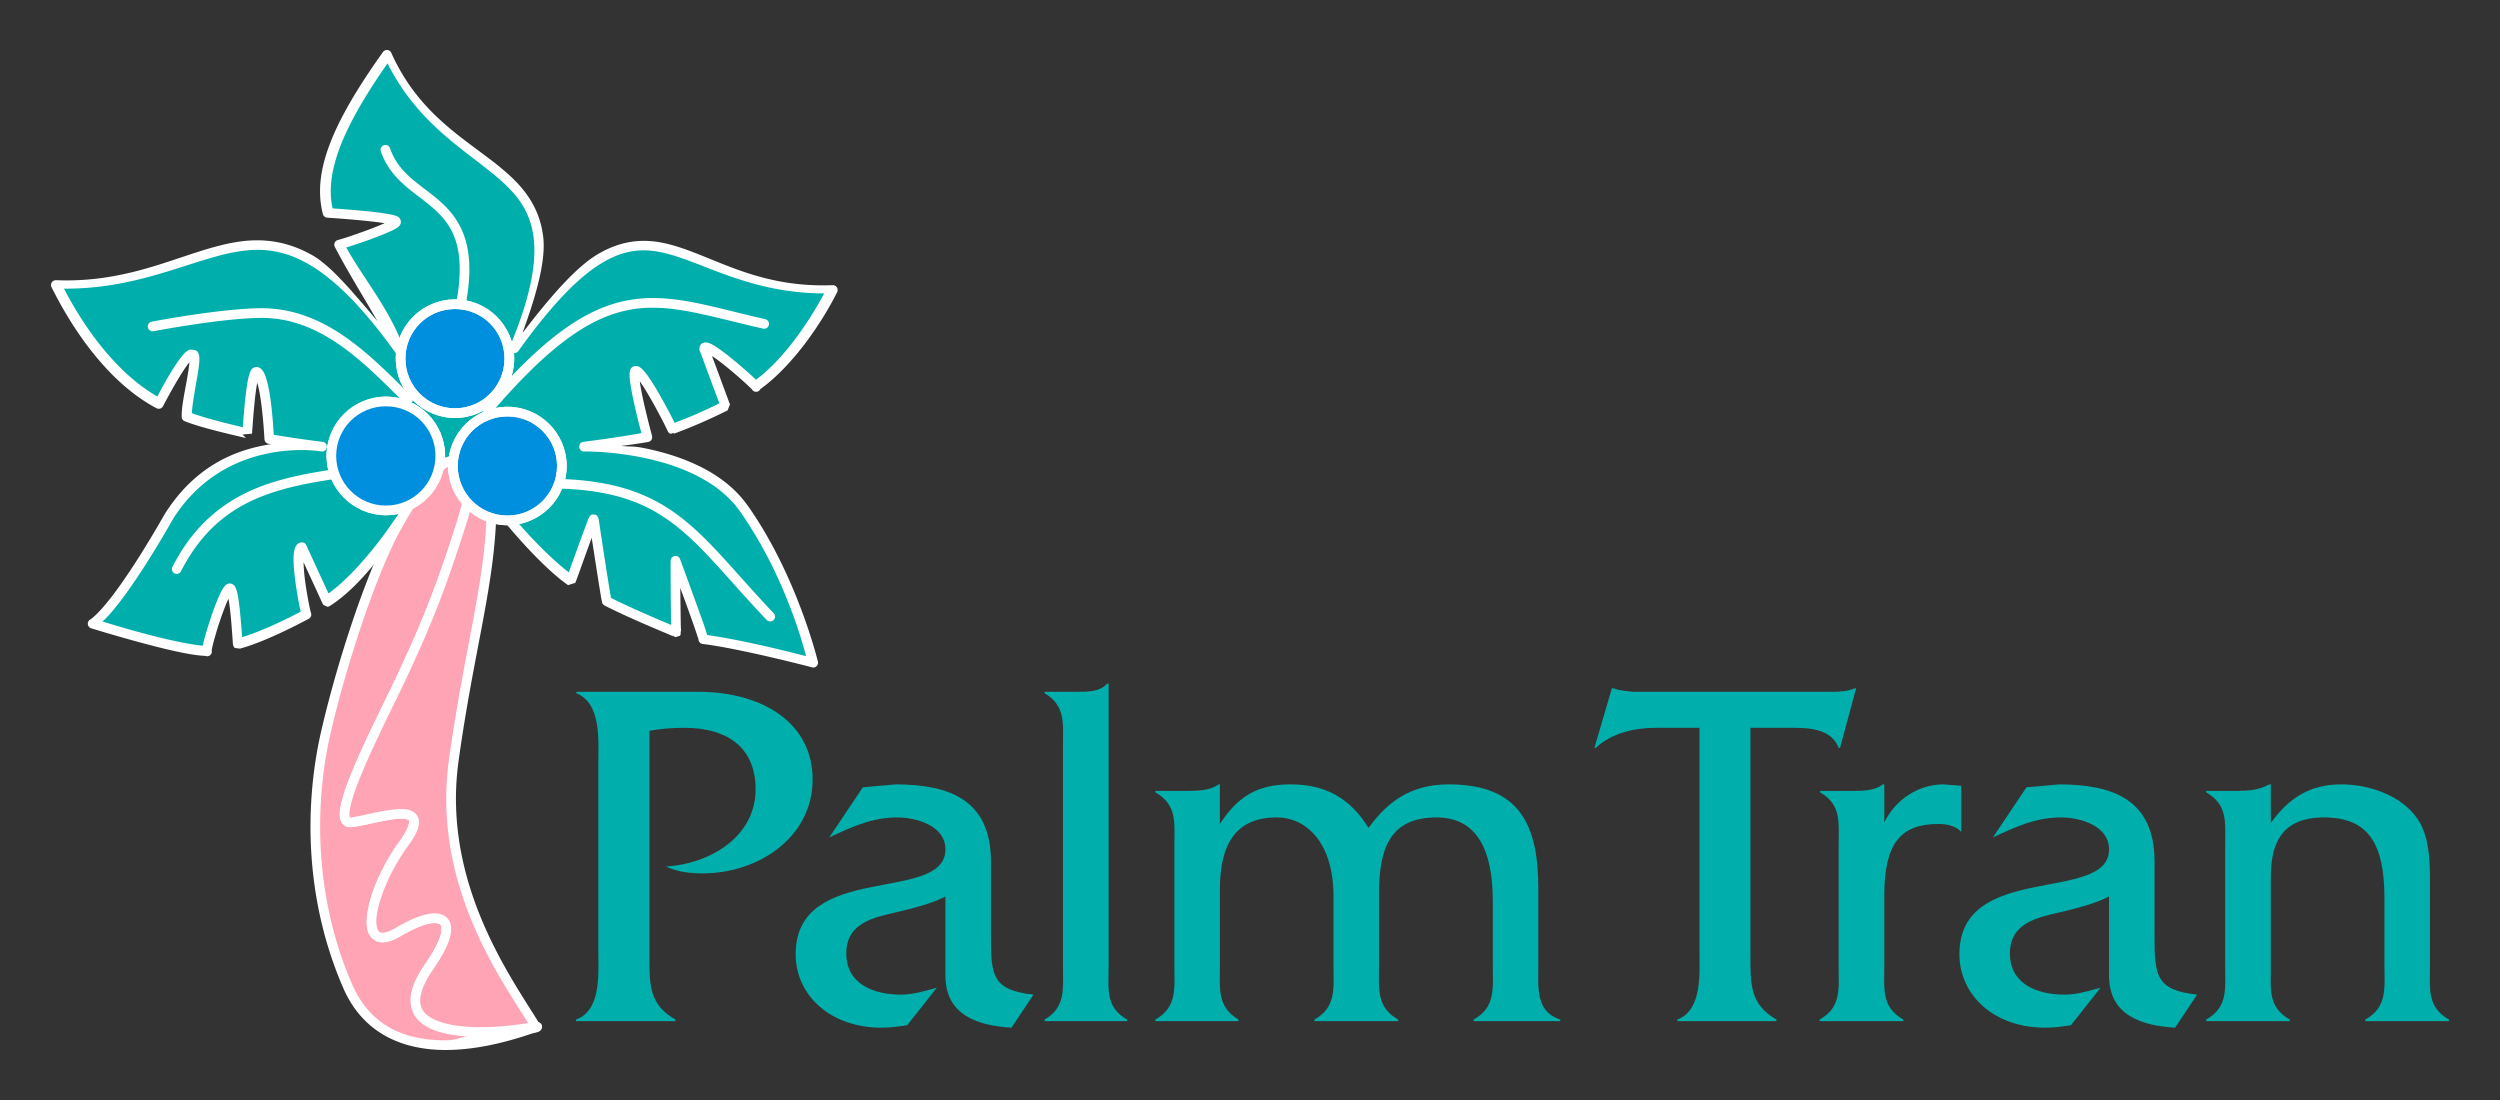 <?xml version="1.0" encoding="UTF-8"?>
<svg version="1.1" viewBox="0 0 625 275" xmlns="http://www.w3.org/2000/svg"><rect x="0" y="0" width="625" height="275" fill="#333333" stroke="none"/><title>Palm Tran</title><path d="m124.49 126.51c5.961 7.637 13.404 15.469 18.196 18.78 0.037 0.037 5.572-15.585 5.728-15.508 0.037 0.037 3.078 20.417 3.273 20.534 6.507 3.351 17.417 7.715 17.378 7.793-0.117 0.117-0.273-17.923-0.195-17.923 0 0 7.247 19.638 6.936 19.599 9.78 1.208 27.508 5.883 27.508 5.883s-5.143-21.274-17.417-38.652c-11.261-15.858-39.938-15.352-39.938-15.352 5.143-0.662 10.481-1.364 15.897-2.377 0 0-4.364-16.131-3-16.56 1.753-0.545 9.312 14.611 9.195 14.572 3.468-1.286 8.182-3.195 13.326-5.806 0 0.08-5.221-14.105-5.299-14.183-0.506-3.117 13.365 9.429 12.975 9.429 7.832-5.416 15.196-16.287 19.17-24.235-39.392 1.52-44.847-33.976-79.642 14.611 20.962-50.146-16.482-39.159-31.833-73.408-12.975 18.196-17.339 29.807-14.845 39.509 0.037 0 17.105 1.091 17.144 2.221 0.273 1.091-14.183 5.845-14.261 5.728 4.403 8.533 11.416 16.092 15.157 26.456-34.795-48.588-46.562-14.806-85.954-16.365 6.546 13.131 15.586 24.391 25.716 29.729 0 0 6.78-13.209 8.455-12.429 1.675-0.195-1.675 11.845-1.52 15.624 4.091 1.597 10.91 3.156 15.157 4.169 0.037 0.156 0.857-15.664 2.338-15.391 1.754 0.351 2.767 9.507 3.195 16.793 4.442 0.779 8.845 1.364 13.17 1.909 0 0-24.391-4.169-38.107 17.183-14.105 24.703-19.248 27.08-19.248 27.08s22.131 6.858 28.638 6.936c-0.662 0 4.013-15.352 5.65-15.78 1.247-0.311 1.948 14.027 2.026 13.988 4.169-1.091 10.481-3.896 17.144-7.442-0.195-0.08-3.546-16.521-1.13-16.832 0.037 0.08 6.273 13.676 6.312 13.676 7.598-4.793 15.04-15.624 17.651-19.599 15.858-21.235 25.054-4.364 25.054-4.364" fill="#00afab"/><path d="m203.2 166.87a1.207 1.207 0 0 1-0.195-0.037s-17.773-4.661-27.352-5.845a1.207 1.207 0 0 1-1.032-1.111v-0.022a1.207 1.207 0 0 1 0-0.037c-0.03-0.102-0.1-0.267-0.176-0.506-0.162-0.512-0.405-1.269-0.721-2.182-0.632-1.825-1.511-4.271-2.396-6.721-0.613-1.696-0.701-1.896-1.247-3.39 6e-3 0.761 7e-3 1.379 0.022 2.163 0.022 2.245 0.052 4.487 0.08 6.156 7e-3 0.835 0.037 1.516 0.06 1.987 7e-3 0.236 7e-3 0.424 0.022 0.526 3e-3 0.052 3e-3 0.1 0 0.08-9.1e-4 -7e-3 -0.037-0.144-0.037-0.137 5.3e-4 2e-3 -0.037-0.117-0.037-0.117-3e-3 0.067-0.037 0.974-0.037 0.975a1.207 1.207 0 0 1-0.215 0.311c-5.2e-4 3.8e-4 -1.11 0.331-1.111 0.331-4.4e-4 -7e-5 -0.635-0.425-0.701-0.468 0.022 0.037 0.06 0.1 0.06 0.1-9.1e-4 -9.1e-4 0.198 0.158 0.195 0.156-3e-3 -2e-3 0.03 0.037 0.06 0.06-0.06-0.03-0.171-0.08-0.311-0.137-0.298-0.129-0.746-0.329-1.305-0.565-1.117-0.472-2.688-1.128-4.461-1.89-3.546-1.524-7.894-3.459-11.202-5.163a1.207 1.207 0 0 1-0.08-0.037c-7.4e-4 -3.7e-4 -0.33-0.291-0.331-0.292-9e-4 -9.1e-4 -0.116-0.155-0.117-0.156-2e-3 -4e-3 -0.06-0.137-0.08-0.176-0.03-0.08-0.03-0.114-0.037-0.156-0.022-0.08-0.037-0.164-0.06-0.254-0.037-0.18-0.08-0.411-0.137-0.701-0.104-0.581-0.233-1.39-0.39-2.357-0.314-1.934-0.716-4.494-1.111-7.052-0.322-2.091-0.631-4.007-0.896-5.747-0.414 1.129-0.808 2.2-1.266 3.468-0.703 1.944-1.402 3.898-1.929 5.357-0.263 0.73-0.486 1.345-0.643 1.773-0.08 0.213-0.149 0.366-0.195 0.487-0.022 0.06-0.037 0.108-0.06 0.156l-1.812 0.584c-5.044-3.486-12.454-11.328-18.469-19.034a1.207 1.207 0 0 1-0.1-0.156s-2.187-3.85-5.942-5.221c-1.877-0.685-4.121-0.82-6.955 0.468-2.834 1.287-6.245 4.051-10.131 9.254-2.654 4.038-10.011 14.883-17.982 19.91a1.207 1.207 0 0 1-0.643 0.176l-0.935-0.448c-3e-4 -4.6e-4 -0.08-0.116-0.08-0.117-9.1e-4 -2e-3 -0.052-0.06-0.06-0.08-0.022-0.03-0.03-0.037-0.037-0.06-0.022-0.037-0.03-0.08-0.06-0.137-0.052-0.107-0.126-0.26-0.215-0.448-0.176-0.375-0.406-0.9-0.701-1.539-0.592-1.278-1.378-2.99-2.163-4.695-0.825-1.794-1.061-2.289-1.656-3.585 0.037 1.361 0.144 2.882 0.37 4.559 0.276 2.049 0.635 4.113 0.935 5.65 0.15 0.768 0.29 1.413 0.39 1.851 0.052 0.2 0.067 0.331 0.1 0.429 3e-3 7e-3 0.022 0.03 0.022 0.037 4e-3 7e-3 -3e-3 7e-3 0 0.022a1.207 1.207 0 0 1-0.526 1.578c-6.635 3.531-12.838 6.294-17.203 7.462-0.067-7e-3 -1.305-0.176-1.305-0.176-3e-4 -3e-4 -0.293-0.389-0.293-0.39-6e-4 -2e-3 -0.1-0.251-0.1-0.254-2e-3 -6e-3 -0.022-0.105-0.022-0.137-7e-3 -0.06-7e-3 -0.116-0.022-0.176-7e-3 -0.12-0.022-0.27-0.037-0.468-0.03-0.394-0.067-0.952-0.117-1.617-0.1-1.331-0.221-3.097-0.39-4.851-0.156-1.624-0.356-3.178-0.565-4.383-0.09 0.191-0.159 0.293-0.254 0.506-0.632 1.441-1.35 3.377-1.987 5.299-0.637 1.922-1.198 3.834-1.559 5.241-0.18 0.703-0.314 1.286-0.37 1.637-0.022 0.113-0.022 0.129-0.022 0.176a1.207 1.207 0 0 1 0 0.022 1.207 1.207 0 0 1-1.149 1.481c-2.2e-4 0-0.022 1.5e-4 -0.022 0-0.037-6e-3 -0.444-0.1-0.448-0.1-3.735-0.129-10.415-1.763-16.618-3.448-6.37-1.731-11.903-3.448-11.903-3.448a1.207 1.207 0 0 1-0.156-2.24s0.102-0.03 0.74-0.584c0.638-0.554 1.684-1.569 3.176-3.37 2.983-3.603 7.757-10.327 14.787-22.638a1.207 1.207 0 0 1 0.037-0.037c7.751-12.067 17.944-15.868 26.378-17.164-0.218-0.037-0.425-0.06-0.643-0.1a1.207 1.207 0 0 1-0.993-1.11c-0.212-3.617-0.577-7.7-1.091-10.871-0.218-1.345-0.462-2.392-0.721-3.273-0.26 1.357-0.493 3.178-0.682 5.046-0.195 1.932-0.343 3.887-0.448 5.338-0.052 0.725-0.108 1.315-0.137 1.734-7e-3 0.209-7e-3 0.37-0.022 0.487-4e-3 0.037-0.022 0.08-0.022 0.117 0 0-2.377 0.234-2.377 0.233l0.896 0.877c-4.235-1.01-11.066-2.542-15.332-4.208a1.207 1.207 0 0 1-0.76-1.071c-0.1-2.298 0.739-6.13 1.344-9.566 0.281-1.595 0.497-3.003 0.584-4.052-0.102 0.122-0.164 0.15-0.273 0.293-0.813 1.053-1.807 2.608-2.747 4.189-1.879 3.162-3.565 6.429-3.565 6.429a1.207 1.207 0 0 1-1.636 0.526c-10.488-5.526-19.621-16.974-26.242-30.255a1.207 1.207 0 0 1 1.13-1.754c19.347 0.765 31.88-7.187 44.458-9.429 6.289-1.121 12.631-0.706 19.482 3.117 4.904 2.737 10.674 9.815 16.423 16.599-3.576-6.258-7.432-12.366-10.618-18.508-0.022-0.03-0.037-0.06-0.06-0.1a1.207 1.207 0 0 1 0.896-1.753c-0.022 5e-3 -2e-3 -7e-3 0.037-0.022 0.08-0.022 0.236-0.06 0.429-0.117 0.386-0.116 0.962-0.285 1.637-0.506 1.349-0.442 3.13-1.065 4.909-1.714 1.68-0.613 3.293-1.259 4.539-1.812-1.555-0.254-3.681-0.496-5.806-0.701-4.25-0.411-8.436-0.682-8.455-0.682a1.207 1.207 0 0 1-1.169-0.896c-2.636-10.256 1.979-22.233 15.021-40.522a1.207 1.207 0 0 1 2.084 0.215c7.506 16.746 20.351 22.322 29.242 30.333 4.446 4.006 7.886 8.729 8.728 15.605 0.713 5.829-1.613 14.313-5.182 24.099 7.133-9.329 13.514-16.587 18.917-19.755 6.266-3.673 11.899-3.867 17.417-2.513 11.035 2.708 21.891 11.052 41.224 10.306a1.207 1.207 0 0 1 1.111 1.754c-3.971 7.942-11.224 18.507-19.209 24.235-0.06 0.12-0.117 0.254-0.117 0.254-2.3e-4 3e-4 -0.1 0.06-0.176 0.117-0.03 0.022-0.022 0.037-0.06 0.06-0.135 0.09-0.272 0.176-0.273 0.176-9.1e-4 3.7e-4 -0.408 0.06-0.409 0.06a1.207 1.207 0 0 1-1.013-0.545 1.207 1.207 0 0 1-0.022-0.037c-7e-3 -7e-3 7e-3 4e-3 0-0.022-0.052-0.06-0.156-0.138-0.293-0.272-0.32-0.317-0.811-0.788-1.422-1.344-1.222-1.113-2.902-2.579-4.559-3.935-1.397-1.143-2.648-2.074-3.721-2.786 0.022 0.052 0.022 0.08 0.037 0.137 0.502 1.341 1.174 3.136 1.831 4.909 0.658 1.773 1.302 3.532 1.792 4.851 0.245 0.659 0.443 1.2 0.584 1.578 0.067 0.189 0.14 0.334 0.176 0.429 7e-3 0.037 7e-3 0.06 0.022 0.08 2e-3 5e-3 0.022 0.022 0.022 0.022a1.207 1.207 0 0 1 0.022 0.08l-0.584 1.481c-5.197 2.638-9.963 4.567-13.462 5.864v-0.233c-0.386 0.125-0.798 0.254-0.799 0.254a1.207 1.207 0 0 1-0.74-0.74c4e-3 7e-3 -0.022-0.03-0.037-0.08-9e-4 -4e-3 -3e-4 -0.022 0-0.022-0.037-0.09-0.12-0.236-0.215-0.429-0.194-0.399-0.481-0.979-0.838-1.675-0.713-1.395-1.691-3.246-2.727-5.085-1.036-1.839-2.132-3.67-3.039-4.949-0.052-0.06-0.067-0.08-0.117-0.137 0.209 1.506 0.614 3.545 1.071 5.572 0.913 4.053 2.007 8.066 2.007 8.066a1.207 1.207 0 0 1-0.955 1.5c-2.299 0.43-4.465 0.676-6.721 1.013 2.701 0.242 3.007-0.06 6.604 0.721 8.724 1.887 19.004 5.776 24.917 14.105a1.207 1.207 0 0 1 0.022 0c12.45 17.627 17.592 39.081 17.592 39.081a1.207 1.207 0 0 1-1.286 1.481zm-20.69-65.79a1.207 1.207 0 0 1 0.08 0.37c-7e-3 -0.06-0.08-0.37-0.08-0.37zm-38.691 44.614c-7e-3 0.022-0.022 0.052-0.037 0.1-7e-3 0.022-0.06 0.116-0.06 0.117-4.5e-4 8.1e-4 -0.174 0.233-0.176 0.233-3.7e-4 3e-4 0.272-0.448 0.272-0.448zm57.705 18.352c-0.724-2.807-5.431-20.494-16.618-36.334-5.347-7.53-15.026-11.326-23.456-13.15-8.43-1.824-15.469-1.695-15.469-1.695a1.207 1.207 0 0 1-0.176-2.396c0.037-5e-3 0.09-7e-3 0.137-0.022 4.682-0.604 9.535-1.291 14.417-2.163-0.267-1.003-0.916-3.398-1.695-6.858-0.464-2.06-0.884-4.128-1.111-5.767-0.113-0.82-0.17-1.518-0.156-2.123 7e-3 -0.302 0.022-0.593 0.117-0.916 0.1-0.322 0.328-0.849 0.974-1.052a1.207 1.207 0 0 1 0.022 0c0.547-0.171 0.995-7e-3 1.305 0.156 0.309 0.165 0.542 0.375 0.779 0.604 0.472 0.457 0.942 1.049 1.442 1.753 1 1.409 2.118 3.266 3.176 5.143 1.058 1.877 2.06 3.763 2.786 5.182 0.278 0.542 0.475 0.925 0.662 1.305 3.07-1.161 6.93-2.771 11.183-4.87-0.125-0.333-0.239-0.652-0.409-1.11-0.491-1.321-1.154-3.078-1.812-4.851-0.658-1.773-1.312-3.553-1.812-4.89-0.249-0.668-0.455-1.226-0.604-1.617-0.067-0.195-0.135-0.348-0.176-0.448a1.207 1.207 0 0 1-0.022-0.06c9.1e-4 3e-3 -0.022-0.03-0.022-0.037-9.1e-4 -4e-3 8.9e-4 -0.022 0-0.022a1.207 1.207 0 0 1-0.1-0.311c-0.06-0.378-0.067-0.946 0.37-1.422 0.443-0.477 1.04-0.497 1.403-0.448 0.726 0.1 1.243 0.397 1.909 0.799 1.333 0.804 3.016 2.097 4.715 3.487 1.699 1.391 3.383 2.871 4.637 4.013 0.444 0.405 0.754 0.71 1.072 1.013 6.796-5.039 13.142-14.207 17.047-21.586-18.44-0.037-29.868-7.634-39.646-10.033-5.12-1.256-9.851-1.125-15.624 2.26-5.774 3.384-12.566 10.151-21.216 22.229a1.207 1.207 0 0 1-2.084-1.169c5.197-12.433 6.705-20.959 5.942-27.197-0.763-6.238-3.735-10.308-7.949-14.105-8.068-7.27-20.622-13.654-28.58-29.496-11.637 16.652-15.636 27.53-13.735 36.256 1.007 0.067 3.757 0.248 7.442 0.604 2.151 0.209 4.305 0.452 5.962 0.721 0.829 0.135 1.522 0.263 2.084 0.429 0.281 0.08 0.533 0.165 0.799 0.311 0.132 0.067 0.266 0.159 0.429 0.331 0.135 0.143 0.272 0.427 0.331 0.74 0.1 0.64-0.195 1.083-0.39 1.286-0.209 0.218-0.413 0.341-0.643 0.487-0.461 0.293-1.029 0.586-1.714 0.896-1.371 0.622-3.177 1.326-4.987 1.987-1.81 0.661-3.632 1.264-5.007 1.714-0.358 0.117-0.586 0.18-0.877 0.272 4.279 7.779 10.636 15.07 14.319 25.015l0.022 0.022c0.037 0.114 0.114 0.177 0.156 0.293a1.207 1.207 0 0 1-2.104 1.111c-8.641-12.067-15.817-18.925-22.19-22.482-6.373-3.557-11.958-3.901-17.884-2.844-11.373 2.027-24.196 9.267-42.899 9.176 6.175 11.858 14.368 21.838 23.359 26.963 0.496-0.951 1.356-2.676 2.903-5.28 0.965-1.624 1.993-3.218 2.922-4.422 0.465-0.602 0.892-1.109 1.364-1.5 0.236-0.195 0.484-0.36 0.818-0.487 0.23-0.09 0.572-0.022 0.896 0.022 0.396 0.037 0.845 0.146 1.071 0.409 0.278 0.321 0.35 0.625 0.409 0.896 0.117 0.542 0.12 1.062 0.08 1.695-0.08 1.265-0.356 2.877-0.662 4.617-0.557 3.159-1.114 6.466-1.188 8.221 3.605 1.301 8.767 2.562 12.741 3.507 0.022-0.304 0.03-0.533 0.06-0.916 0.105-1.463 0.269-3.427 0.468-5.396 0.2-1.969 0.44-3.937 0.74-5.455 0.15-0.759 0.306-1.405 0.526-1.948 0.11-0.272 0.21-0.524 0.448-0.799 0.237-0.275 0.794-0.638 1.403-0.526a1.207 1.207 0 0 1 0.022 0c0.703 0.141 1.115 0.616 1.403 1.052 0.287 0.437 0.488 0.931 0.682 1.5 0.388 1.138 0.705 2.589 0.975 4.247 0.491 3.026 0.793 6.718 1.013 10.131 4.104 0.697 8.191 1.265 12.215 1.773h0.037a1.211 1.211 0 0 1-0.351 2.396c-0.022-3e-3 -0.037-0.022-0.06-0.022h-0.06c-0.102-0.022-23.525-4.043-36.821 16.657-7.046 12.332-11.894 19.159-15.001 22.911-1.259 1.52-2.053 2.275-2.786 2.961 1.498 0.458 4.531 1.415 9.722 2.825 5.903 1.604 12.186 2.983 15.371 3.215 0.08-0.391 0.143-0.759 0.272-1.266 0.381-1.485 0.964-3.427 1.617-5.396 0.653-1.97 1.381-3.955 2.065-5.513 0.342-0.779 0.661-1.445 0.993-1.987 0.167-0.272 0.342-0.517 0.545-0.74 0.203-0.224 0.42-0.474 0.916-0.604a1.207 1.207 0 0 1 0.022 0c0.613-0.153 1.215 0.236 1.442 0.506 0.227 0.27 0.314 0.492 0.409 0.74 0.191 0.497 0.34 1.068 0.468 1.753 0.255 1.371 0.452 3.161 0.623 4.948 0.173 1.787 0.313 3.572 0.409 4.91 0.022 0.218 0.03 0.334 0.037 0.526 3.761-1.142 8.944-3.384 14.65-6.371-0.102-0.458-0.236-0.982-0.37-1.675-0.308-1.578-0.67-3.675-0.955-5.786-0.284-2.111-0.491-4.24-0.468-5.942 7e-3 -0.851 0.08-1.591 0.273-2.26 0.1-0.334 0.218-0.655 0.468-0.975 0.251-0.318 0.695-0.619 1.188-0.682a1.207 1.207 0 0 1 1.227 0.643c0.022 0.037 1.608 3.507 3.176 6.916 0.784 1.704 1.573 3.401 2.163 4.676 0.102 0.218 0.165 0.334 0.254 0.526 6.809-4.914 13.849-14.446 16.287-18.157a1.207 1.207 0 0 1 0.037-0.06c4.044-5.415 7.735-8.492 11.085-10.014 3.35-1.522 6.363-1.423 8.767-0.545 4.807 1.756 7.228 6.332 7.228 6.332l-0.1-0.156c5.523 7.075 12.169 13.834 16.754 17.319 0.08-0.227 0.14-0.363 0.233-0.623 0.526-1.457 1.224-3.41 1.929-5.358 0.704-1.947 1.424-3.897 1.968-5.358 0.272-0.73 0.49-1.337 0.662-1.773 0.09-0.218 0.171-0.385 0.233-0.526 0.03-0.067 0.052-0.128 0.1-0.215 0.022-0.037 0.132-0.189 0.137-0.195 3e-3 -4e-3 0.251-0.252 0.254-0.254 9.1e-4 -6.8e-4 0.428-0.176 0.429-0.176 7.5e-4 -1.6e-4 0.818 0.1 0.818 0.1a1.207 1.207 0 0 1 0.311 0.215s0.293 0.506 0.293 0.506c3e-4 7.5e-4 0.022 0.06 0.022 0.08 7e-3 0.03 0.022 0.037 0.022 0.06 5e-3 0.03 0.022 0.052 0.022 0.08 7e-3 0.052 7e-3 0.1 0.022 0.176 0.03 0.156 0.067 0.381 0.117 0.662 0.09 0.563 0.204 1.359 0.351 2.318 0.293 1.918 0.677 4.477 1.071 7.033 0.394 2.556 0.799 5.112 1.111 7.033 0.156 0.961 0.29 1.763 0.39 2.318 0.022 0.131 0.037 0.191 0.06 0.293 3.148 1.595 7.195 3.405 10.559 4.851 1.763 0.758 3.321 1.417 4.442 1.89 0.022 7e-3 0.022 7e-3 0.037 0.022-6e-3 -0.3-7e-3 -0.502-0.022-0.857-0.03-1.681-0.06-3.926-0.08-6.176-0.022-2.25-0.03-4.502-0.037-6.195-3e-3 -0.847-3e-3 -1.545 0-2.046 2e-3 -0.251-4e-3 -0.458 0-0.604 2e-3 -0.067 0.022-0.132 0.022-0.195a1.207 1.207 0 0 1 0-0.08c2e-3 -7e-3 -3e-3 -0.022 0-0.037a1.207 1.207 0 0 1 0.022-0.08c7e-3 -0.037 0.022-0.1 0.022-0.1a1.207 1.207 0 0 1 0.06-0.137c0.022-0.06 0.037-0.117 0.037-0.117a1.207 1.207 0 0 1 2.201 0.156s1.81 4.909 3.585 9.819c0.888 2.455 1.777 4.895 2.416 6.741 0.319 0.923 0.566 1.705 0.74 2.26 0.022 0.067 0.037 0.111 0.06 0.176 9.315 1.281 22.449 4.685 24.723 5.279zm-26.905-4.344a1.207 1.207 0 0 1 0.117-0.448c-0.03 0.067-0.08 0.137-0.08 0.137 5.2e-4 -2e-3 -0.037 0.216-0.037 0.215 3e-4 -2e-3 3e-3 0.052 0 0.1zm0.176-0.565a1.207 1.207 0 0 1 0.08-0.1c-5e-3 4e-3 -0.037 0.022-0.037 0.022 1.4e-4 -1.5e-4 -0.022 0.052-0.037 0.08zm17.67-3.779a1.207 1.207 0 0 1-0.818-0.39c-9.748-10.277-16.013-18.551-23.495-24.158-7.482-5.606-16.201-8.708-31.385-8.708a1.208 1.208 0 1 1 0-2.416c15.519 0 24.976 3.298 32.846 9.195 7.87 5.897 14.131 14.231 23.787 24.411a1.207 1.207 0 0 1-0.935 2.065zm-148.39-11.884a1.207 1.207 0 0 1-0.955-1.773c6.279-12.299 15.326-18.02 24.859-21.06 9.533-3.04 19.564-3.525 28.112-5.552a1.207 1.207 0 1 1 0.545 2.338c-8.868 2.103-18.787 2.602-27.918 5.513-9.131 2.912-17.462 8.111-23.456 19.852a1.207 1.207 0 0 1-1.188 0.682zm18.781-34.541c-2.2e-4 3e-4 0.138-0.425 0.156-0.487-3e-3 0.03-0.022 0.111-0.022 0.117-2.3e-4 9.1e-4 -0.022 0.1-0.022 0.1-1.4e-4 8.2e-4 -0.117 0.272-0.117 0.272zm59.03-5.241a1.207 1.207 0 0 1-0.877-2.007c15.177-17.742 25.916-24.895 36.412-26.69 10.496-1.796 20.369 1.75 33.86 4.793a1.21 1.21 0 1 1-0.545 2.357c-13.629-3.074-23.188-6.435-32.905-4.773-9.717 1.662-19.97 8.313-34.99 25.872a1.207 1.207 0 0 1-0.955 0.448zm-19.93-2.572a1.207 1.207 0 0 1-0.838-0.37c-10.719-10.758-21.252-21.424-36.061-21.274-9.889 0.114-26.671 3.331-26.671 3.331a1.211 1.211 0 1 1-0.468-2.377s16.727-3.251 27.099-3.37c15.973-0.162 27.103 11.226 37.814 21.975a1.207 1.207 0 0 1-0.877 2.085zm86.168-5.124a1.207 1.207 0 0 1 0.037-0.06c-6.8e-4 3.7e-4 -0.022 0-0.022 0 1.4e-4 -1.5e-4 -7e-3 0.052-0.022 0.06zm-73.953-14.319a1.207 1.207 0 0 1-1.091-1.52c2.027-8.071 2.226-13.744 1.383-17.904-0.843-4.16-2.692-6.853-5.007-9.137-2.315-2.284-5.135-4.115-7.773-6.351-2.638-2.236-5.103-4.933-6.468-8.903a1.214 1.214 0 1 1 2.299-0.779c1.187 3.453 3.249 5.751 5.728 7.851s5.364 3.955 7.91 6.468c2.546 2.513 4.727 5.737 5.669 10.384 0.942 4.647 0.68 10.662-1.403 18.956a1.207 1.207 0 0 1-1.247 0.935z" color="#000000" color-rendering="auto" dominant-baseline="auto" fill="#fff" image-rendering="auto" shape-rendering="auto" solid-color="#000000" style="font-feature-settings:normal;font-variant-alternates:normal;font-variant-caps:normal;font-variant-ligatures:normal;font-variant-numeric:normal;font-variant-position:normal;isolation:auto;mix-blend-mode:normal;shape-padding:0;text-decoration-color:#000000;text-decoration-line:none;text-decoration-style:solid;text-indent:0;text-orientation:mixed;text-transform:none;white-space:normal"/><path d="m134.23 256.73c-8.221 2.805-37.366 12.78-47.341-10.248-9.975-23.028-9.195-46.289-5.65-62.42 3.585-16.092 11.533-41.263 18.43-53.186 6.039-10.481 11.3-18.664 16.638-14.611 2.065 1.558 1.714 6.702-1.792 17.417-4.793 14.611-8.027 22.716-14.066 35.535-5.883 12.546-18.936 37.093-12.546 36.353 6.39-0.779 21.742-6.663 13.053 5.338-8.689 12.04-12.001 28.405-1.286 22.015 10.754-6.39 16.404-3.896 7.676 8.689-15.585 22.521 26.885 15.118 26.885 15.118" fill="#ffa4b4"/><path d="m112 114.19c-1.667 0.45-3.164 1.571-4.617 3.083-2.906 3.025-5.725 7.735-8.752 12.99-7.064 12.212-14.948 37.335-18.557 53.536-3.59 16.332-4.389 39.83 5.713 63.15 5.183 11.966 15.606 15.511 25.438 15.547 9.735 0.037 19-3.163 23.174-4.588 7e-3 -3e-3 0.037 3e-3 0.045 0 0.037-0.015 0.156-0.03 0.19-0.045a1.207 1.207 0 0 0-0.599-2.338s-10.558 1.81-18.951 0.877c-4.197-0.467-7.716-1.682-9.132-3.638-0.708-0.978-1.018-2.144-0.73-3.843 0.287-1.699 1.243-3.911 3.127-6.634 2.227-3.212 3.573-5.795 4.164-7.919 0.295-1.062 0.405-2.028 0.278-2.908-0.127-0.879-0.542-1.685-1.198-2.236-1.312-1.101-3.162-1.096-5.245-0.584-2.084 0.512-4.533 1.59-7.291 3.229a1.207 1.207 0 0 0 0 0.015c-1.254 0.747-2.249 1.107-2.937 1.213-0.688 0.105-1.006-6e-3 -1.242-0.19-0.472-0.367-0.894-1.723-0.628-3.945 0.533-4.445 3.465-11.49 7.7-17.358h-0.015c2.244-3.099 3.251-5.152 2.718-7.043-0.267-0.945-1.058-1.638-1.885-1.958-0.827-0.32-1.727-0.384-2.703-0.365-3.904 0.075-9.355 1.759-12.303 2.119-0.189 0.015-0.249-7e-3 -0.233 0 0.015 7e-3 0.015 0.045-0.03-0.075-0.091-0.232-0.147-1.023 0.045-2.119 0.382-2.192 1.571-5.565 3.156-9.337 3.171-7.543 7.897-16.791 10.856-23.101 6.052-12.846 9.313-21.043 14.115-35.681 1.768-5.401 2.756-9.42 3.039-12.405 0.141-1.493 0.115-2.726-0.132-3.784-0.247-1.059-0.75-1.965-1.534-2.557-1.566-1.189-3.374-1.56-5.041-1.111zm0.628 2.338c1.01-0.272 1.849-0.15 2.951 0.687 0.248 0.188 0.485 0.505 0.643 1.183 0.159 0.679 0.214 1.697 0.087 3.025-0.252 2.655-1.198 6.564-2.937 11.879-4.784 14.584-7.986 22.597-14.012 35.389-2.925 6.236-7.671 15.521-10.9 23.203-1.615 3.841-2.85 7.268-3.302 9.863-0.226 1.297-0.308 2.386 0.087 3.405 0.198 0.509 0.572 1.007 1.096 1.3 0.524 0.293 1.133 0.374 1.71 0.307a1.207 1.207 0 0 0 0-0.015c3.442-0.42 8.857-2.043 12.054-2.104 0.799-0.015 1.449 0.067 1.797 0.204 0.349 0.135 0.373 0.186 0.423 0.365 0.101 0.358-0.237 2.067-2.338 4.968-4.454 6.171-7.522 13.333-8.139 18.483-0.308 2.575-0.1 4.87 1.549 6.151 0.825 0.64 1.935 0.848 3.083 0.673 1.148-0.176 2.389-0.699 3.813-1.549v0.015c2.619-1.556 4.906-2.556 6.634-2.981 1.728-0.424 2.759-0.209 3.112 0.087 0.177 0.148 0.305 0.328 0.365 0.745 0.06 0.417 0.015 1.058-0.219 1.899-0.468 1.683-1.692 4.123-3.828 7.203-2.012 2.908-3.148 5.391-3.521 7.598s0.087 4.174 1.169 5.669c2.164 2.99 6.34 4.134 10.812 4.632 1.658 0.185 1.94-0.177 3.638-0.161-2.791 0.476-4.263 1.442-7.233 1.432-9.289-0.03-18.426-3.023-23.217-14.085-9.848-22.734-9.083-45.76-5.582-61.689 3.56-15.983 11.564-41.201 18.293-52.835 3.012-5.227 5.833-9.848 8.402-12.522 1.284-1.337 2.497-2.153 3.507-2.425z" color="#000000" color-rendering="auto" dominant-baseline="auto" fill="#fff" image-rendering="auto" shape-rendering="auto" solid-color="#000000" style="font-feature-settings:normal;font-variant-alternates:normal;font-variant-caps:normal;font-variant-ligatures:normal;font-variant-numeric:normal;font-variant-position:normal;isolation:auto;mix-blend-mode:normal;shape-padding:0;text-decoration-color:#000000;text-decoration-line:none;text-decoration-style:solid;text-indent:0;text-orientation:mixed;text-transform:none;white-space:normal"/><path d="m134.04 256.88s-42.354 7.286-26.729-15.235c8.728-12.585 3.039-15.079-7.676-8.689-10.754 6.39-7.442-9.975 1.286-22.015 8.689-12.001-6.663-6.117-13.053-5.377-6.39 0.779 6.624-23.768 12.546-36.314 6-12.858 9.273-20.924 14.027-35.574 3.546-10.715 4.13-15.546 2.065-17.144 0 0 6.546 1.13 6.39 10.52-0.272 18.664-5.572 34.989-9.468 63.16-4.286 31.288 13.949 55.64 20.612 66.667" fill="#ffa4b4"/><path d="m116.35 115.33a1.207 1.207 0 0 0-0.584 2.148c0.262 0.203 0.461 0.507 0.599 1.154 0.138 0.647 0.171 1.615 0.015 2.908-0.312 2.585-1.321 6.437-3.083 11.762-4.744 14.619-7.993 22.597-13.983 35.433h0.015c-2.945 6.239-7.691 15.526-10.915 23.203-1.612 3.839-2.853 7.244-3.302 9.834-0.224 1.295-0.312 2.388 0.087 3.405 0.2 0.508 0.584 1.01 1.11 1.3 0.527 0.29 1.133 0.348 1.71 0.278l-0.015 0.015c3.448-0.399 8.872-2.032 12.069-2.089 0.799-0.015 1.434 0.084 1.783 0.219 0.349 0.135 0.373 0.186 0.423 0.365 0.101 0.358-0.237 2.067-2.338 4.968-4.474 6.172-7.551 13.332-8.168 18.483-0.308 2.576-0.091 4.858 1.563 6.137 0.827 0.64 1.932 0.848 3.083 0.672 1.151-0.176 2.398-0.685 3.828-1.534 2.609-1.556 4.894-2.542 6.619-2.966 1.725-0.424 2.77-0.211 3.127 0.088 0.178 0.149 0.29 0.328 0.351 0.745 0.06 0.417 0.03 1.058-0.204 1.899-0.465 1.682-1.692 4.123-3.828 7.203-2.017 2.908-3.155 5.389-3.536 7.598-0.381 2.209 0.067 4.168 1.14 5.669 2.144 3.003 6.298 4.163 10.754 4.676 8.913 1.026 19.579-0.833 19.579-0.833a1.207 1.207 0 0 0 0.818-1.812c-6.76-11.188-24.653-35.134-20.441-65.883 3.884-28.079 9.205-44.421 9.483-63.297 0.082-4.976-1.676-8.027-3.536-9.702-1.587-1.429-2.827-1.632-3.288-1.739-0.015-0.015-0.022-0.045-0.045-0.06l-0.015 0.03c-0.067-0.015-0.512-0.263-0.512-0.263a1.207 1.207 0 0 0-0.365-0.015zm2.396 3.726c0.105 0.085 0.097 0.022 0.204 0.117 1.374 1.237 2.806 3.447 2.732 7.861-0.269 18.445-5.545 34.764-9.454 63.019-4.214 30.76 12.728 54.313 19.813 65.707-1.708 0.269-9.533 1.615-17.095 0.745-4.179-0.481-7.671-1.717-9.074-3.682-0.702-0.982-1.01-2.154-0.716-3.857 0.294-1.703 1.253-3.911 3.142-6.634 2.228-3.212 3.576-5.809 4.164-7.934 0.294-1.062 0.407-2.014 0.278-2.893-0.129-0.88-0.542-1.7-1.198-2.25-1.314-1.099-3.163-1.097-5.245-0.584-2.082 0.512-4.528 1.605-7.277 3.244-1.259 0.748-2.274 1.122-2.966 1.227-0.693 0.105-1.004-5e-3 -1.242-0.19-0.477-0.369-0.909-1.724-0.643-3.945 0.533-4.443 3.475-11.49 7.729-17.358 2.244-3.099 3.236-5.152 2.703-7.043-0.266-0.945-1.044-1.637-1.87-1.958-0.826-0.321-1.727-0.397-2.703-0.38-3.904 0.067-9.361 1.749-12.303 2.09-0.223 0.03-0.266-7e-3 -0.248 0 0.015 7e-3 0.015 0.052-0.03-0.06-0.089-0.226-0.146-1.011 0.045-2.104 0.379-2.186 1.558-5.553 3.141-9.322 3.166-7.538 7.894-16.808 10.871-23.115 6.011-12.881 9.322-21.029 14.085-35.71 1.784-5.39 2.835-9.307 3.185-12.215 0.131-1.088 0.052-1.931-0.03-2.776z" color="#000000" color-rendering="auto" dominant-baseline="auto" fill="#fff" image-rendering="auto" shape-rendering="auto" solid-color="#000000" style="font-feature-settings:normal;font-variant-alternates:normal;font-variant-caps:normal;font-variant-ligatures:normal;font-variant-numeric:normal;font-variant-position:normal;isolation:auto;mix-blend-mode:normal;shape-padding:0;text-decoration-color:#000000;text-decoration-line:none;text-decoration-style:solid;text-indent:0;text-orientation:mixed;text-transform:none;white-space:normal"/><path d="m96.479 99.159c-8.17 0-14.845 6.627-14.845 14.801 0 8.175 6.671 14.845 14.845 14.845 8.175 0 14.801-6.675 14.801-14.845 0-8.17-6.631-14.801-14.801-14.801zm0 2.411c6.87 0 12.39 5.521 12.39 12.39 0 6.87-5.525 12.434-12.39 12.434-6.865 0-12.434-5.569-12.434-12.434 0-6.866 5.565-12.39 12.434-12.39z" color="#000000" color-rendering="auto" dominant-baseline="auto" fill="#fff" image-rendering="auto" shape-rendering="auto" solid-color="#000000" style="font-feature-settings:normal;font-variant-alternates:normal;font-variant-caps:normal;font-variant-ligatures:normal;font-variant-numeric:normal;font-variant-position:normal;isolation:auto;mix-blend-mode:normal;shape-padding:0;text-decoration-color:#000000;text-decoration-line:none;text-decoration-style:solid;text-indent:0;text-orientation:mixed;text-transform:none;white-space:normal"/><path d="m113.74 76.055c-7.52 0-13.598 6.078-13.598 13.598 0 7.52 6.078 13.637 13.598 13.637 7.52 0 13.598-6.117 13.598-13.637 0-7.52-6.078-13.598-13.598-13.598zm-17.262 24.311c-7.52 0-13.637 6.078-13.637 13.598 0 7.52 6.117 13.637 13.637 13.637 7.52 0 13.598-6.117 13.598-13.637 0-7.52-6.078-13.598-13.598-13.598zm30.391 2.529c-7.52 0-13.637 6.078-13.637 13.598 0 7.52 6.117 13.598 13.637 13.598 7.481 0 13.6-6.078 13.6-13.598 0-7.52-6.119-13.598-13.6-13.598z" fill="#008fde"/><g fill="#fff" shape-rendering="auto"><path d="m96.479 99.159c-8.17 0-14.845 6.627-14.845 14.801 0 8.175 6.671 14.845 14.845 14.845 8.175 0 14.801-6.675 14.801-14.845 0-8.17-6.631-14.801-14.801-14.801zm0 2.411c6.87 0 12.39 5.521 12.39 12.39 0 6.87-5.525 12.434-12.39 12.434-6.865 0-12.434-5.569-12.434-12.434 0-6.866 5.565-12.39 12.434-12.39z" color="#000000" color-rendering="auto" dominant-baseline="auto" image-rendering="auto" solid-color="#000000" style="font-feature-settings:normal;font-variant-alternates:normal;font-variant-caps:normal;font-variant-ligatures:normal;font-variant-numeric:normal;font-variant-position:normal;isolation:auto;mix-blend-mode:normal;shape-padding:0;text-decoration-color:#000000;text-decoration-line:none;text-decoration-style:solid;text-indent:0;text-orientation:mixed;text-transform:none;white-space:normal"/><path d="m113.74 74.845c-8.17 0-14.801 6.631-14.801 14.801 0 8.17 6.627 14.845 14.801 14.845s14.816-6.675 14.816-14.845c0-8.17-6.646-14.801-14.816-14.801zm0 2.411c6.87 0 12.39 5.521 12.39 12.39 0 6.87-5.525 12.434-12.39 12.434s-12.39-5.565-12.39-12.434c0-6.87 5.521-12.39 12.39-12.39z" color="#000000" color-rendering="auto" dominant-baseline="auto" image-rendering="auto" solid-color="#000000" style="font-feature-settings:normal;font-variant-alternates:normal;font-variant-caps:normal;font-variant-ligatures:normal;font-variant-numeric:normal;font-variant-position:normal;isolation:auto;mix-blend-mode:normal;shape-padding:0;text-decoration-color:#000000;text-decoration-line:none;text-decoration-style:solid;text-indent:0;text-orientation:mixed;text-transform:none;white-space:normal"/><path d="m113.74 74.845c-8.17 0-14.801 6.631-14.801 14.801 0 8.17 6.627 14.845 14.801 14.845s14.816-6.675 14.816-14.845c0-8.17-6.646-14.801-14.816-14.801zm0 2.411c6.87 0 12.39 5.521 12.39 12.39 0 6.87-5.525 12.434-12.39 12.434s-12.39-5.565-12.39-12.434c0-6.87 5.521-12.39 12.39-12.39z" color="#000000" color-rendering="auto" dominant-baseline="auto" image-rendering="auto" solid-color="#000000" style="font-feature-settings:normal;font-variant-alternates:normal;font-variant-caps:normal;font-variant-ligatures:normal;font-variant-numeric:normal;font-variant-position:normal;isolation:auto;mix-blend-mode:normal;shape-padding:0;text-decoration-color:#000000;text-decoration-line:none;text-decoration-style:solid;text-indent:0;text-orientation:mixed;text-transform:none;white-space:normal"/><path d="m126.87 101.69c-8.17 0-14.845 6.627-14.845 14.801 0 8.175 6.675 14.816 14.845 14.816 8.135 0 14.801-6.641 14.801-14.816 0-8.174-6.667-14.801-14.801-14.801zm0 2.411c6.827 0 12.39 5.525 12.39 12.39 0 6.865-5.563 12.405-12.39 12.405-6.87 0-12.434-5.54-12.434-12.405s5.565-12.39 12.434-12.39z" color="#000000" color-rendering="auto" dominant-baseline="auto" image-rendering="auto" solid-color="#000000" style="font-feature-settings:normal;font-variant-alternates:normal;font-variant-caps:normal;font-variant-ligatures:normal;font-variant-numeric:normal;font-variant-position:normal;isolation:auto;mix-blend-mode:normal;shape-padding:0;text-decoration-color:#000000;text-decoration-line:none;text-decoration-style:solid;text-indent:0;text-orientation:mixed;text-transform:none;white-space:normal"/><path d="m126.87 101.69c-8.17 0-14.845 6.627-14.845 14.801 0 8.175 6.675 14.816 14.845 14.816 8.135 0 14.801-6.641 14.801-14.816 0-8.174-6.667-14.801-14.801-14.801zm0 2.411c6.827 0 12.39 5.525 12.39 12.39 0 6.865-5.563 12.405-12.39 12.405-6.87 0-12.434-5.54-12.434-12.405s5.565-12.39 12.434-12.39z" color="#000000" color-rendering="auto" dominant-baseline="auto" image-rendering="auto" solid-color="#000000" style="font-feature-settings:normal;font-variant-alternates:normal;font-variant-caps:normal;font-variant-ligatures:normal;font-variant-numeric:normal;font-variant-position:normal;isolation:auto;mix-blend-mode:normal;shape-padding:0;text-decoration-color:#000000;text-decoration-line:none;text-decoration-style:solid;text-indent:0;text-orientation:mixed;text-transform:none;white-space:normal"/></g><g fill="#00afab"><path d="m174.52 172.95c16.248 0 28.638 7.871 28.638 21.898 0 14.378-13.404 23.495-27.508 23.495-3.156 0-6.273-0.351-9.156-1.714 10.754-0.623 22.404-7.286 22.404-19.287 0-11.027-7.754-15.391-17.767-15.391-3 0-5.884 0.233-8.767 0.74v56.459c0 6.975-0.117 12.001 6.507 15.741v0.39h-24.898v-0.39c6.39-2.221 5.611-11.494 5.611-17.144v-47.146c0-5.65 0.779-14.767-5.494-17.3v-0.351h30.431"/><path d="m252.88 256.92c-8.26-0.506-16.521-3-16.521-13.014v-19.793c-3.624 1.87-7.91 2.883-12.04 3.896-6 1.364-12.741 2.728-12.741 10.364 0 7.754 7.013 10.286 13.637 10.286 3 0 6-0.896 9.001-1.753l-7.403 9.39c-2.104 0.351-4.364 0.623-6.468 0.623-12.663 0-21.43-8.027-21.43-18.391 0-23.3 37.444-12.546 37.444-26.184 0-6-7.403-7.988-12.04-7.988-6.351 0-11.377 2.377-16.988 4.987l8.377-12.507 8.104-0.74c13.52 0 23.807 3.857 23.924 19.014v18.78c0 9.897 0.233 13.637 10.637 14.767l-5.494 8.26"/><path d="m268.74 172.95c2.883 0 6.156 0.117 8.027-2.026h0.39v70.447c0 5.767-0.896 10.403 4.637 13.52v0.39h-20.651v-0.39c5.377-3.117 4.598-7.754 4.598-13.52v-54.549c0-5.767 0.779-10.364-4.598-13.52v-0.351h7.598"/><path d="m296.83 197.73c2.766 0 5.767-0.117 7.793-1.636h0.351v9.897c4.403-6.78 9.273-9.897 17.651-9.897 8.884 0 14.884 3.507 19.521 10.871 4.87-6.741 10.754-10.871 20.027-10.871 17.767 0 22.404 10.131 22.404 26.028v19.248c0 5.416-0.74 11.533 5.494 13.52v0.39h-21.664v-0.39c5.533-3.117 4.793-7.754 4.793-13.52v-16.131c0-12.78-4.013-20.885-14.027-20.885-11.261 0-14.417 7.13-14.417 18.897v18.118c0 5.767-0.74 10.403 4.793 13.52v0.39h-20.924v-0.39c5.494-3.117 4.753-7.754 4.753-13.52v-17.261c0-13.131-6.507-19.755-14.261-19.755-9.507 0-14.144 5.883-14.144 17.884v19.131c0 5.767-0.74 10.286 4.637 13.52v0.39h-20.768v-0.39c5.494-3.117 4.754-7.754 4.754-13.52v-29.885c0-5.767 0.74-10.286-4.754-13.404v-0.351h7.988"/><path d="m437.61 239c0 7.13-0.117 12.04 6.507 15.897v0.39h-24.781v-0.39c6.273-2.377 5.533-11.494 5.533-17.144v-55.796h-11.027c-5.377 0-10.988 1.364-14.884 4.987h-0.351l4.364-14.884h0.351c1.52 0.623 3.156 0.623 4.754 0.896h49.835c2.104 0 4.13-0.156 5.767-0.896h0.351l-4.013 14.884h-0.35c-1.637-4.364-6.663-4.987-10.754-4.987h-11.299v57.043"/><path d="m463.05 197.73c2.883 0 5.884-0.117 7.637-1.636h0.39v9.507c2.728-5.65 8.494-9.507 14.767-9.507l4.481 0.351v11.533c-1.364-1.52-3.624-1.987-5.728-1.987-9.546 0-13.52 4.987-13.52 17.884v17.495c0 5.767-0.779 10.403 4.753 13.52v0.39h-20.923v-0.39c5.533-3.117 4.753-7.754 4.753-13.52v-29.885c0-5.766 0.779-10.286-4.637-13.403v-0.351h8.027"/><path d="m543.78 256.92c-8.26-0.506-16.521-3-16.521-13.014v-19.793c-3.624 1.87-7.871 2.883-12.001 3.896-6 1.364-12.78 2.728-12.78 10.364 0 7.754 7.013 10.286 13.637 10.286 3 0 6.039-0.896 9.04-1.753l-7.403 9.39c-2.104 0.351-4.364 0.623-6.507 0.623-12.624 0-21.391-8.027-21.391-18.391 0-23.3 37.405-12.546 37.405-26.184 0-6-7.364-7.988-12.001-7.988-6.39 0-11.377 2.377-17.027 4.987l8.377-12.507 8.143-0.74c13.52 0 23.768 3.857 23.885 19.014v18.78c0 9.897 0.272 13.637 10.637 14.767l-5.494 8.26"/><path d="m558.94 197.73c2.728 0 5.728-0.117 8.377-1.636h0.39v9.624c4.364-6 9.507-9.624 17.612-9.624 7.013 0 15.04 2.767 19.053 8.611 3.468 5.026 3.117 12.78 3.117 18.664v18.157c0 5.728-0.74 10.247 4.754 13.365v0.39h-20.924v-0.39c5.533-3.117 4.793-7.754 4.793-13.365v-16.91c0-13.403-3.78-20.261-15.157-20.261-11.377 0-13.248 7.637-13.248 15.001v22.17c0 5.728-0.779 10.247 4.753 13.365v0.39h-20.924v-0.39c5.533-3.117 4.754-7.754 4.754-13.52v-29.768c0-5.767 0.779-10.403-4.754-13.52v-0.351h7.403"/></g></svg>
